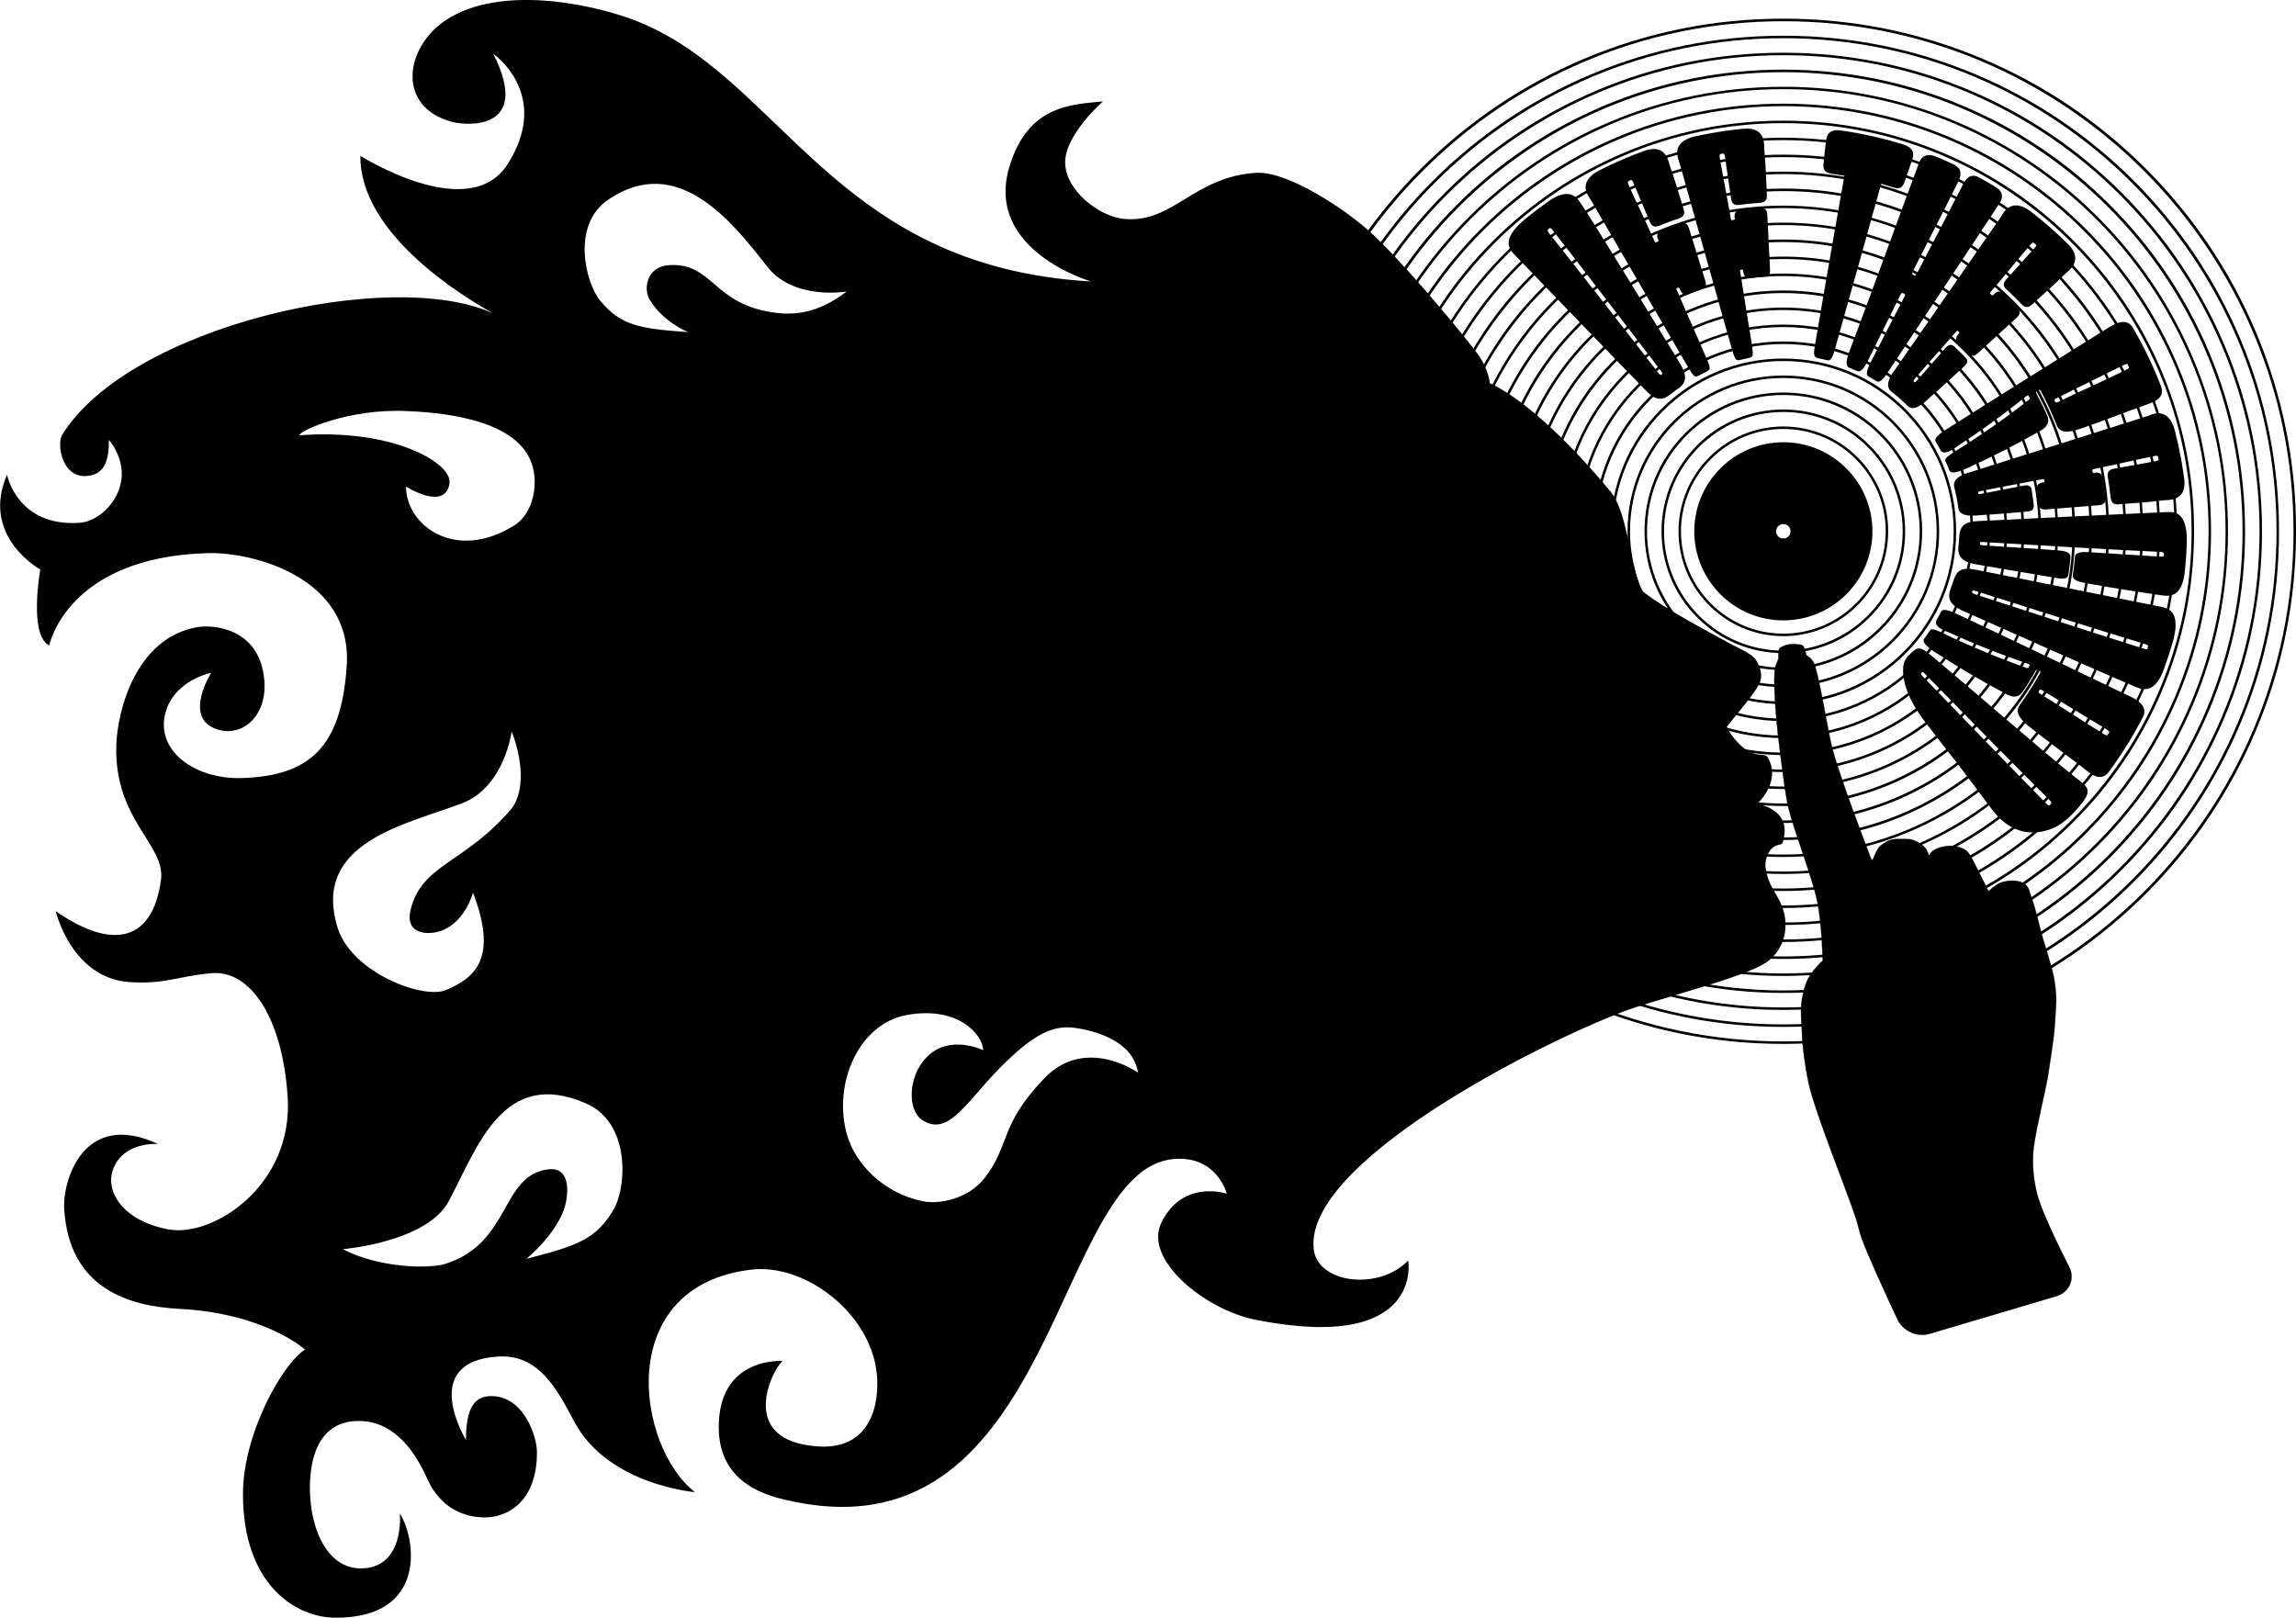 <svg viewBox="0 0 500 352.32" xmlns="http://www.w3.org/2000/svg" id="a"><defs><style>.b{fill:none;}</style></defs><path d="M388.36,227.36c-15.07,0-29.69-2.95-43.46-8.77-13.29-5.62-25.23-13.67-35.49-23.93s-18.3-22.19-23.93-35.49c-5.82-13.76-8.77-28.38-8.77-43.46s2.95-29.69,8.77-43.46c5.62-13.29,13.67-25.23,23.93-35.49,10.25-10.25,22.19-18.3,35.49-23.93,13.76-5.82,28.39-8.77,43.46-8.77s29.69,2.95,43.46,8.77c13.29,5.62,25.23,13.67,35.49,23.93,10.25,10.25,18.3,22.19,23.93,35.49,5.82,13.76,8.77,28.39,8.77,43.46s-2.95,29.69-8.77,43.46c-5.62,13.29-13.67,25.23-23.93,35.49-10.25,10.25-22.19,18.3-35.49,23.93-13.76,5.82-28.39,8.77-43.46,8.77ZM388.36,4.62c-61.26,0-111.1,49.84-111.1,111.1s49.84,111.1,111.1,111.1,111.1-49.84,111.1-111.1S449.62,4.62,388.36,4.62Z"></path><path d="M388.36,223.66c-14.57,0-28.71-2.85-42.02-8.48-12.85-5.44-24.4-13.22-34.31-23.13s-17.7-21.46-23.13-34.31c-5.63-13.31-8.48-27.44-8.48-42.02s2.85-28.71,8.48-42.02c5.44-12.85,13.22-24.4,23.13-34.31s21.46-17.7,34.31-23.13c13.31-5.63,27.44-8.48,42.02-8.48s28.71,2.85,42.02,8.48c12.85,5.44,24.4,13.22,34.31,23.13s17.7,21.46,23.13,34.31c5.63,13.31,8.48,27.44,8.48,42.02s-2.85,28.71-8.48,42.02c-5.44,12.85-13.22,24.4-23.13,34.31s-21.46,17.7-34.31,23.13c-13.31,5.63-27.44,8.48-42.02,8.48ZM388.36,8.32c-59.22,0-107.4,48.18-107.4,107.4s48.18,107.4,107.4,107.4,107.4-48.18,107.4-107.4S447.58,8.32,388.36,8.32Z"></path><path d="M388.36,219.96c-14.07,0-27.72-2.76-40.58-8.19-12.41-5.25-23.56-12.77-33.13-22.34-9.57-9.57-17.09-20.72-22.34-33.13-5.44-12.85-8.19-26.5-8.19-40.58s2.76-27.72,8.19-40.58c5.25-12.41,12.77-23.56,22.34-33.13,9.57-9.57,20.72-17.09,33.13-22.34,12.85-5.44,26.5-8.19,40.58-8.19s27.72,2.76,40.58,8.19c12.41,5.25,23.56,12.77,33.13,22.34,9.57,9.57,17.09,20.72,22.34,33.13,5.44,12.85,8.19,26.5,8.19,40.58s-2.76,27.72-8.19,40.58c-5.25,12.41-12.77,23.56-22.34,33.13s-20.72,17.09-33.13,22.34c-12.85,5.44-26.5,8.19-40.58,8.19ZM388.36,12.02c-57.18,0-103.7,46.52-103.7,103.7s46.52,103.7,103.7,103.7,103.7-46.52,103.7-103.7S445.54,12.02,388.36,12.02Z"></path><path d="M388.36,216.26c-13.57,0-26.74-2.66-39.14-7.9-11.97-5.06-22.72-12.31-31.96-21.55-9.23-9.23-16.48-19.99-21.55-31.96-5.24-12.4-7.9-25.56-7.9-39.14s2.66-26.74,7.9-39.14c5.06-11.97,12.31-22.72,21.55-31.96,9.23-9.23,19.99-16.48,31.96-21.55,12.4-5.24,25.56-7.9,39.14-7.9s26.74,2.66,39.14,7.9c11.97,5.06,22.72,12.31,31.96,21.55,9.23,9.23,16.48,19.99,21.55,31.96,5.24,12.4,7.9,25.56,7.9,39.14s-2.66,26.74-7.9,39.14c-5.06,11.97-12.31,22.72-21.55,31.96-9.23,9.23-19.99,16.48-31.96,21.55-12.4,5.24-25.56,7.9-39.14,7.9ZM388.36,15.72c-55.14,0-100,44.86-100,100s44.86,100,100,100,100-44.86,100-100S443.5,15.72,388.36,15.72Z"></path><path d="M388.36,212.56c-13.07,0-25.76-2.56-37.69-7.61-11.53-4.88-21.89-11.86-30.78-20.75-8.89-8.89-15.88-19.25-20.75-30.78-5.05-11.94-7.61-24.62-7.61-37.69s2.56-25.76,7.61-37.69c4.88-11.53,11.86-21.89,20.75-30.78,8.89-8.89,19.25-15.88,30.78-20.75,11.94-5.05,24.62-7.61,37.69-7.61s25.76,2.56,37.69,7.61c11.53,4.88,21.89,11.86,30.78,20.75,8.89,8.89,15.88,19.25,20.75,30.78,5.05,11.94,7.61,24.62,7.61,37.69s-2.56,25.76-7.61,37.69c-4.88,11.53-11.86,21.89-20.75,30.78-8.89,8.89-19.25,15.88-30.78,20.75-11.94,5.05-24.62,7.61-37.69,7.61ZM388.36,19.42c-53.1,0-96.3,43.2-96.3,96.3s43.2,96.3,96.3,96.3,96.3-43.2,96.3-96.3-43.2-96.3-96.3-96.3Z"></path><path d="M388.36,208.86c-12.57,0-24.77-2.46-36.25-7.32-11.09-4.69-21.05-11.41-29.61-19.96-8.55-8.55-15.27-18.51-19.96-29.61-4.86-11.48-7.32-23.68-7.32-36.25s2.46-24.77,7.32-36.25c4.69-11.09,11.41-21.05,19.96-29.61,8.55-8.55,18.51-15.27,29.61-19.96,11.48-4.86,23.68-7.32,36.25-7.32s24.77,2.46,36.25,7.32c11.09,4.69,21.05,11.41,29.61,19.96,8.55,8.55,15.27,18.51,19.96,29.61,4.86,11.48,7.32,23.68,7.32,36.25s-2.46,24.77-7.32,36.25c-4.69,11.09-11.41,21.05-19.96,29.61-8.55,8.55-18.51,15.27-29.61,19.96-11.48,4.86-23.68,7.32-36.25,7.32ZM388.36,23.12c-51.06,0-92.6,41.54-92.6,92.6s41.54,92.6,92.6,92.6,92.6-41.54,92.6-92.6-41.54-92.6-92.6-92.6Z"></path><path d="M388.36,205.16c-12.07,0-23.79-2.36-34.81-7.03-10.65-4.5-20.22-10.95-28.43-19.17-8.21-8.21-14.66-17.78-19.17-28.43-4.66-11.03-7.03-22.74-7.03-34.81s2.36-23.79,7.03-34.81c4.5-10.65,10.95-20.22,19.17-28.43,8.21-8.21,17.78-14.66,28.43-19.17,11.03-4.66,22.74-7.03,34.81-7.03s23.79,2.36,34.81,7.03c10.65,4.5,20.22,10.95,28.43,19.17,8.21,8.21,14.66,17.78,19.17,28.43,4.66,11.03,7.03,22.74,7.03,34.81s-2.36,23.79-7.03,34.81c-4.5,10.65-10.95,20.22-19.17,28.43-8.21,8.21-17.78,14.66-28.43,19.17-11.03,4.66-22.74,7.03-34.81,7.03ZM388.36,26.82c-49.02,0-88.9,39.88-88.9,88.9s39.88,88.9,88.9,88.9,88.9-39.88,88.9-88.9-39.88-88.9-88.9-88.9Z"></path><path d="M388.36,201.46c-11.57,0-22.8-2.27-33.37-6.74-10.21-4.32-19.38-10.5-27.25-18.37-7.87-7.87-14.06-17.04-18.37-27.25-4.47-10.57-6.74-21.8-6.74-33.37s2.27-22.8,6.74-33.37c4.32-10.21,10.5-19.38,18.37-27.25,7.87-7.87,17.04-14.06,27.25-18.37,10.57-4.47,21.8-6.74,33.37-6.74s22.8,2.27,33.37,6.74c10.21,4.32,19.38,10.5,27.25,18.37s14.06,17.04,18.37,27.25c4.47,10.57,6.74,21.8,6.74,33.37s-2.27,22.8-6.74,33.37c-4.32,10.21-10.5,19.38-18.37,27.25-7.87,7.87-17.04,14.06-27.25,18.37-10.57,4.47-21.8,6.74-33.37,6.74ZM388.36,30.52c-46.98,0-85.2,38.22-85.2,85.2s38.22,85.2,85.2,85.2,85.2-38.22,85.2-85.2-38.22-85.2-85.2-85.2Z"></path><path d="M388.36,197.76c-11.07,0-21.82-2.17-31.93-6.45-9.77-4.13-18.54-10.05-26.08-17.58-7.53-7.53-13.45-16.31-17.58-26.08-4.28-10.11-6.45-20.86-6.45-31.93s2.17-21.82,6.45-31.93c4.13-9.77,10.05-18.54,17.58-26.08s16.31-13.45,26.08-17.58c10.11-4.28,20.86-6.45,31.93-6.45s21.82,2.17,31.93,6.45c9.77,4.13,18.54,10.05,26.08,17.58s13.45,16.31,17.58,26.08c4.28,10.11,6.45,20.86,6.45,31.93s-2.17,21.82-6.45,31.93c-4.13,9.77-10.05,18.54-17.58,26.08-7.53,7.53-16.31,13.45-26.08,17.58-10.11,4.28-20.86,6.45-31.93,6.45ZM388.36,34.22c-44.94,0-81.5,36.56-81.5,81.5s36.56,81.5,81.5,81.5,81.5-36.56,81.5-81.5-36.56-81.5-81.5-81.5Z"></path><path d="M388.36,194.06c-10.58,0-20.83-2.07-30.49-6.16-9.33-3.95-17.71-9.59-24.9-16.79s-12.84-15.57-16.79-24.9c-4.08-9.66-6.16-19.92-6.16-30.49s2.07-20.83,6.16-30.49c3.95-9.33,9.59-17.71,16.79-24.9,7.19-7.19,15.57-12.84,24.9-16.79,9.66-4.09,19.92-6.16,30.49-6.16s20.83,2.07,30.49,6.16c9.33,3.95,17.71,9.59,24.9,16.79,7.19,7.19,12.84,15.57,16.79,24.9,4.09,9.66,6.16,19.92,6.16,30.49s-2.07,20.83-6.16,30.49c-3.95,9.33-9.59,17.71-16.79,24.9s-15.57,12.84-24.9,16.79c-9.66,4.08-19.92,6.16-30.49,6.16ZM388.36,37.92c-42.9,0-77.8,34.9-77.8,77.8s34.9,77.8,77.8,77.8,77.8-34.9,77.8-77.8-34.9-77.8-77.8-77.8Z"></path><path d="M388.36,190.35c-10.08,0-19.85-1.97-29.05-5.87-8.89-3.76-16.87-9.14-23.72-16-6.85-6.85-12.24-14.84-16-23.72-3.89-9.2-5.87-18.98-5.87-29.05s1.97-19.85,5.87-29.05c3.76-8.89,9.14-16.87,16-23.72,6.85-6.85,14.84-12.24,23.72-16,9.2-3.89,18.98-5.87,29.05-5.87s19.85,1.97,29.05,5.87c8.89,3.76,16.87,9.14,23.72,16,6.85,6.85,12.24,14.84,16,23.72,3.89,9.2,5.87,18.98,5.87,29.05s-1.97,19.85-5.87,29.05c-3.76,8.89-9.14,16.87-16,23.72-6.85,6.85-14.84,12.24-23.72,16-9.2,3.89-18.98,5.87-29.05,5.87ZM388.36,41.62c-40.86,0-74.1,33.24-74.1,74.1s33.24,74.1,74.1,74.1,74.1-33.24,74.1-74.1-33.24-74.1-74.1-74.1Z"></path><path d="M388.36,186.65c-9.58,0-18.87-1.88-27.61-5.57-8.45-3.57-16.03-8.69-22.55-15.2-6.51-6.51-11.63-14.1-15.2-22.55-3.7-8.75-5.57-18.04-5.57-27.61s1.88-18.87,5.57-27.61c3.57-8.45,8.69-16.03,15.2-22.55,6.51-6.51,14.1-11.63,22.55-15.2,8.75-3.7,18.04-5.57,27.61-5.57s18.87,1.88,27.61,5.57c8.45,3.57,16.03,8.69,22.55,15.2,6.51,6.51,11.63,14.1,15.2,22.55,3.7,8.75,5.57,18.04,5.57,27.61s-1.88,18.87-5.57,27.61c-3.57,8.45-8.69,16.03-15.2,22.55-6.51,6.51-14.1,11.63-22.55,15.2-8.75,3.7-18.04,5.57-27.61,5.57ZM388.36,45.32c-38.82,0-70.4,31.58-70.4,70.4s31.58,70.4,70.4,70.4,70.4-31.58,70.4-70.4-31.58-70.4-70.4-70.4Z"></path><path d="M388.36,182.95c-9.08,0-17.88-1.78-26.17-5.28-8.01-3.39-15.2-8.23-21.37-14.41-6.17-6.17-11.02-13.37-14.41-21.37-3.51-8.29-5.28-17.09-5.28-26.17s1.78-17.88,5.28-26.17c3.39-8.01,8.23-15.2,14.41-21.37,6.17-6.17,13.37-11.02,21.37-14.41,8.29-3.51,17.09-5.28,26.17-5.28s17.88,1.78,26.17,5.28c8.01,3.39,15.2,8.23,21.37,14.41,6.17,6.17,11.02,13.37,14.41,21.37,3.51,8.29,5.28,17.09,5.28,26.17s-1.78,17.88-5.28,26.17c-3.39,8.01-8.23,15.2-14.41,21.37-6.17,6.17-13.37,11.02-21.37,14.41-8.29,3.51-17.09,5.28-26.17,5.28ZM388.36,49.02c-36.78,0-66.69,29.92-66.69,66.69s29.92,66.69,66.69,66.69,66.69-29.92,66.69-66.69-29.92-66.69-66.69-66.69Z"></path><path d="M388.36,179.25c-8.58,0-16.9-1.68-24.73-4.99-7.57-3.2-14.36-7.78-20.2-13.62-5.83-5.83-10.42-12.63-13.62-20.2-3.31-7.83-4.99-16.15-4.99-24.73s1.68-16.9,4.99-24.73c3.2-7.57,7.78-14.36,13.62-20.2,5.83-5.83,12.63-10.42,20.2-13.62,7.83-3.31,16.15-4.99,24.73-4.99s16.9,1.68,24.73,4.99c7.57,3.2,14.36,7.78,20.2,13.62,5.83,5.83,10.42,12.63,13.62,20.2,3.31,7.83,4.99,16.15,4.99,24.73s-1.68,16.9-4.99,24.73c-3.2,7.57-7.78,14.36-13.62,20.2-5.83,5.83-12.63,10.42-20.2,13.62-7.83,3.31-16.15,4.99-24.73,4.99ZM388.36,52.72c-34.74,0-62.99,28.26-62.99,62.99s28.26,62.99,62.99,62.99,62.99-28.26,62.99-62.99-28.26-62.99-62.99-62.99Z"></path><path d="M388.36,175.55c-8.08,0-15.91-1.58-23.29-4.7-7.13-3.01-13.52-7.33-19.02-12.82-5.5-5.49-9.81-11.89-12.82-19.02-3.12-7.38-4.7-15.21-4.7-23.29s1.58-15.91,4.7-23.29c3.01-7.13,7.33-13.52,12.82-19.02,5.49-5.49,11.89-9.81,19.02-12.82,7.38-3.12,15.21-4.7,23.29-4.7s15.91,1.58,23.29,4.7c7.13,3.01,13.52,7.33,19.02,12.82,5.5,5.49,9.81,11.89,12.82,19.02,3.12,7.38,4.7,15.21,4.7,23.29s-1.58,15.91-4.7,23.29c-3.01,7.13-7.33,13.52-12.82,19.02-5.49,5.49-11.89,9.81-19.02,12.82-7.38,3.12-15.21,4.7-23.29,4.7ZM388.36,56.42c-32.69,0-59.29,26.6-59.29,59.29s26.6,59.29,59.29,59.29,59.29-26.6,59.29-59.29-26.6-59.29-59.29-59.29Z"></path><path d="M388.36,171.85c-7.58,0-14.93-1.48-21.85-4.41-6.68-2.83-12.69-6.87-17.84-12.03s-9.2-11.16-12.03-17.84c-2.93-6.92-4.41-14.27-4.41-21.85s1.48-14.93,4.41-21.85c2.83-6.68,6.87-12.69,12.03-17.84,5.16-5.16,11.16-9.2,17.84-12.03,6.92-2.93,14.27-4.41,21.85-4.41s14.93,1.48,21.85,4.41c6.68,2.83,12.69,6.87,17.84,12.03,5.16,5.16,9.2,11.16,12.03,17.84,2.93,6.92,4.41,14.27,4.41,21.85s-1.48,14.93-4.41,21.85c-2.83,6.68-6.87,12.69-12.03,17.84-5.16,5.16-11.16,9.2-17.84,12.03-6.92,2.93-14.27,4.41-21.85,4.41ZM388.36,60.13c-30.65,0-55.59,24.94-55.59,55.59s24.94,55.59,55.59,55.59,55.59-24.94,55.59-55.59-24.94-55.59-55.59-55.59Z"></path><path d="M388.36,168.15c-7.08,0-13.95-1.39-20.41-4.12-6.24-2.64-11.85-6.42-16.67-11.24-4.82-4.82-8.6-10.42-11.24-16.67-2.73-6.46-4.12-13.33-4.12-20.41s1.39-13.94,4.12-20.41c2.64-6.24,6.42-11.85,11.24-16.67s10.42-8.6,16.67-11.24c6.46-2.73,13.33-4.12,20.41-4.12s13.94,1.39,20.41,4.12c6.24,2.64,11.85,6.42,16.67,11.24s8.6,10.42,11.24,16.67c2.73,6.46,4.12,13.33,4.12,20.41s-1.39,13.94-4.12,20.41c-2.64,6.24-6.42,11.85-11.24,16.67-4.82,4.82-10.42,8.6-16.67,11.24-6.46,2.73-13.33,4.12-20.41,4.12ZM388.36,63.83c-28.61,0-51.89,23.28-51.89,51.89s23.28,51.89,51.89,51.89,51.89-23.28,51.89-51.89-23.28-51.89-51.89-51.89Z"></path><path d="M388.36,164.45c-6.58,0-12.96-1.29-18.97-3.83-5.8-2.45-11.01-5.97-15.49-10.44s-7.99-9.69-10.44-15.49c-2.54-6.01-3.83-12.39-3.83-18.97s1.29-12.96,3.83-18.97c2.45-5.8,5.97-11.01,10.44-15.49,4.48-4.48,9.69-7.99,15.49-10.44,6.01-2.54,12.39-3.83,18.97-3.83s12.96,1.29,18.97,3.83c5.8,2.45,11.01,5.97,15.49,10.44,4.48,4.48,7.99,9.69,10.44,15.49,2.54,6.01,3.83,12.39,3.83,18.97s-1.29,12.96-3.83,18.97c-2.45,5.8-5.97,11.01-10.44,15.49s-9.69,7.99-15.49,10.44c-6.01,2.54-12.39,3.83-18.97,3.83ZM388.36,67.53c-26.57,0-48.19,21.62-48.19,48.19s21.62,48.19,48.19,48.19,48.19-21.62,48.19-48.19-21.62-48.19-48.19-48.19Z"></path><path d="M388.36,160.75c-6.08,0-11.98-1.19-17.53-3.54-5.36-2.27-10.18-5.51-14.31-9.65-4.14-4.14-7.38-8.95-9.65-14.31-2.35-5.55-3.54-11.45-3.54-17.53s1.19-11.98,3.54-17.53c2.27-5.36,5.51-10.18,9.65-14.31,4.14-4.14,8.95-7.38,14.31-9.65,5.55-2.35,11.45-3.54,17.53-3.54s11.98,1.19,17.53,3.54c5.36,2.27,10.18,5.51,14.31,9.65s7.38,8.95,9.65,14.31c2.35,5.55,3.54,11.45,3.54,17.53s-1.19,11.98-3.54,17.53c-2.27,5.36-5.51,10.18-9.65,14.31-4.14,4.14-8.95,7.38-14.31,9.65-5.55,2.35-11.45,3.54-17.53,3.54ZM388.36,71.23c-24.53,0-44.49,19.96-44.49,44.49s19.96,44.49,44.49,44.49,44.49-19.96,44.49-44.49-19.96-44.49-44.49-44.49Z"></path><path d="M388.36,157.05c-5.58,0-10.99-1.09-16.09-3.25-4.92-2.08-9.34-5.06-13.14-8.86s-6.78-8.22-8.86-13.14c-2.16-5.1-3.25-10.51-3.25-16.09s1.09-10.99,3.25-16.09c2.08-4.92,5.06-9.34,8.86-13.14,3.8-3.8,8.22-6.78,13.14-8.86,5.1-2.16,10.51-3.25,16.09-3.25s10.99,1.09,16.09,3.25c4.92,2.08,9.34,5.06,13.14,8.86,3.8,3.8,6.78,8.22,8.86,13.14,2.16,5.1,3.25,10.51,3.25,16.09s-1.09,10.99-3.25,16.09c-2.08,4.92-5.06,9.34-8.86,13.14s-8.22,6.78-13.14,8.86c-5.1,2.16-10.51,3.25-16.09,3.25ZM388.36,74.93c-22.49,0-40.79,18.3-40.79,40.79s18.3,40.79,40.79,40.79,40.79-18.3,40.79-40.79-18.3-40.79-40.79-40.79Z"></path><path d="M388.36,153.35c-10.05,0-19.5-3.91-26.61-11.02-7.11-7.11-11.02-16.56-11.02-26.61s3.91-19.5,11.02-26.61c7.11-7.11,16.56-11.02,26.61-11.02s19.5,3.91,26.61,11.02c7.11,7.11,11.02,16.56,11.02,26.61s-3.91,19.5-11.02,26.61c-7.11,7.11-16.56,11.02-26.61,11.02ZM388.36,78.63c-20.45,0-37.09,16.64-37.09,37.09s16.64,37.09,37.09,37.09,37.09-16.64,37.09-37.09-16.64-37.09-37.09-37.09Z"></path><path d="M388.36,149.65c-9.06,0-17.58-3.53-23.99-9.94-6.41-6.41-9.94-14.93-9.94-23.99s3.53-17.58,9.94-23.99c6.41-6.41,14.93-9.94,23.99-9.94s17.58,3.53,23.99,9.94c6.41,6.41,9.94,14.93,9.94,23.99s-3.53,17.58-9.94,23.99c-6.41,6.41-14.93,9.94-23.99,9.94ZM388.36,82.33c-18.41,0-33.39,14.98-33.39,33.39s14.98,33.39,33.39,33.39,33.39-14.98,33.39-33.39-14.98-33.39-33.39-33.39Z"></path><path d="M388.36,145.95c-8.07,0-15.67-3.14-21.38-8.85-5.71-5.71-8.85-13.3-8.85-21.38s3.14-15.67,8.85-21.38c5.71-5.71,13.3-8.85,21.38-8.85s15.67,3.14,21.38,8.85c5.71,5.71,8.85,13.3,8.85,21.38s-3.14,15.67-8.85,21.38c-5.71,5.71-13.3,8.85-21.38,8.85ZM388.36,86.03c-16.37,0-29.69,13.32-29.69,29.69s13.32,29.69,29.69,29.69,29.69-13.32,29.69-29.69-13.32-29.69-29.69-29.69Z"></path><path d="M388.36,142.25c-7.09,0-13.75-2.76-18.76-7.77s-7.77-11.67-7.77-18.76,2.76-13.75,7.77-18.76c5.01-5.01,11.67-7.77,18.76-7.77s13.75,2.76,18.76,7.77c5.01,5.01,7.77,11.67,7.77,18.76s-2.76,13.75-7.77,18.76-11.67,7.77-18.76,7.77ZM388.36,89.73c-14.33,0-25.99,11.66-25.99,25.99s11.66,25.99,25.99,25.99,25.99-11.66,25.99-25.99-11.66-25.99-25.99-25.99Z"></path><path d="M388.36,138.55c-12.59,0-22.83-10.24-22.83-22.83s10.24-22.83,22.83-22.83,22.83,10.24,22.83,22.83-10.24,22.83-22.83,22.83ZM388.36,93.43c-12.29,0-22.29,10-22.29,22.29s10,22.29,22.29,22.29,22.29-10,22.29-22.29-10-22.29-22.29-22.29Z"></path><path d="M388.36,135.12c-10.7,0-19.4-8.7-19.4-19.4s8.7-19.4,19.4-19.4,19.4,8.7,19.4,19.4-8.7,19.4-19.4,19.4ZM388.36,97.4c-10.1,0-18.32,8.22-18.32,18.32s8.22,18.32,18.32,18.32,18.32-8.22,18.32-18.32-8.22-18.32-18.32-18.32Z"></path><path d="M388.36,96.86c-10.41,0-18.86,8.44-18.86,18.86s8.44,18.86,18.86,18.86,18.86-8.44,18.86-18.86-8.44-18.86-18.86-18.86ZM388.36,117.35c-.9,0-1.63-.73-1.63-1.63s.73-1.63,1.63-1.63,1.63.73,1.63,1.63-.73,1.63-1.63,1.63Z"></path><path d="M388.36,134.63c-10.43,0-18.91-8.48-18.91-18.91s8.48-18.91,18.91-18.91,18.91,8.48,18.91,18.91-8.48,18.91-18.91,18.91ZM388.36,96.92c-10.37,0-18.8,8.43-18.8,18.8s8.43,18.8,18.8,18.8,18.8-8.43,18.8-18.8-8.43-18.8-18.8-18.8ZM388.36,117.41c-.93,0-1.69-.76-1.69-1.69s.76-1.69,1.69-1.69,1.69.76,1.69,1.69-.76,1.69-1.69,1.69ZM388.36,114.14c-.87,0-1.58.71-1.58,1.58s.71,1.58,1.58,1.58,1.58-.71,1.58-1.58-.71-1.58-1.58-1.58Z"></path><path d="M444.21,150.22c-.08.13-.17.29-.26.42-.13.2.43.53.61.64,1.68,1.02,4.14,2.6,6.62,4.19,2.47,1.59,4.95,3.18,6.66,4.22.26.16.96.65,1.13.39.11-.16.24-.4.37-.59.12-.2-.63-.66-.89-.82-3.32-2.03-10.09-6.1-13.4-8.14-.18-.11-.74-.45-.83-.3Z" class="b"></path><path d="M338.16,50.17c-.13-.16-.41-.56-.67-.49-.1.03-.4.28-.44.38-.1.24.16.58.29.74,6.04,7.55,17.76,22.6,23.62,30.19.14.18.43.62.63.67.12.03.4-.18.41-.29.02-.19-.32-.62-.46-.8-5.84-7.62-17.45-22.84-23.38-30.4Z" class="b"></path><path d="M466.8,141.27c.19.06.65.23.83.02.07-.08.17-.46.15-.56-.05-.26-.46-.39-.65-.45-9.25-2.79-27.44-8.54-36.58-11.46-.22-.07-.71-.26-.9-.2-.11.04-.24.37-.18.47.09.17.61.33.84.4,9.13,2.96,27.32,8.91,36.5,11.77Z" class="b"></path><path d="M447.4,87.16c.07.14.15.3.21.44.1.22.68-.08.87-.17,1.76-.87,4.42-2.1,7.08-3.34,2.66-1.24,5.34-2.48,7.13-3.37.27-.14,1.07-.46.94-.74-.08-.18-.2-.42-.3-.63-.1-.21-.9.18-1.17.31-3.5,1.71-10.56,5.25-14.06,6.95-.19.09-.78.38-.7.54Z" class="b"></path><path d="M445.59,174.98c.14.14.47.51.72.41.1-.04.37-.32.4-.42.08-.25-.22-.56-.37-.7-6.86-6.81-20.23-20.41-26.93-27.28-.16-.17-.5-.56-.71-.6-.12-.02-.38.21-.38.33,0,.2.39.58.55.75,6.68,6.89,19.96,20.68,26.72,27.51Z" class="b"></path><path d="M344.57,44.75c2.46,3.8,6.57,10.44,10.65,17.07,4.07,6.64,8.14,13.27,10.49,17.1.51.83,1.08,1.83,1.21,2.82.07.5.03.99-.17,1.46-.1.24-.24.47-.44.69-.19.23-.43.45-.73.66-.13.1-.27.2-.43.31-.15.11-.32.22-.48.34-.16.12-.32.24-.47.35-.15.11-.29.23-.42.32-.16.13-.32.24-.47.34-.15.1-.3.19-.44.27-.29.15-.56.25-.82.31-.52.11-1,.07-1.45-.1-.91-.34-1.7-1.14-2.45-1.91-3.07-3.15-8.53-8.78-13.97-14.43-5.45-5.65-10.89-11.29-13.95-14.45-.76-.79-1.66-1.63-1.7-2.89-.02-.63.17-1.38.73-2.25.28-.44.64-.92,1.11-1.42.47-.51,1.05-1.06,1.76-1.63.3-.24.67-.55,1.09-.88.43-.33.89-.7,1.36-1.06.48-.35.95-.71,1.39-1.03.43-.32.83-.6,1.14-.82.3-.21.59-.41.86-.58.28-.17.55-.31.8-.44.51-.25.97-.43,1.4-.53.85-.2,1.53-.15,2.08.05,1.11.42,1.74,1.45,2.3,2.32ZM361.54,80.57c-5.84-7.62-17.45-22.84-23.38-30.4-.13-.16-.41-.56-.67-.49-.1.03-.4.28-.44.38-.1.24.16.58.29.74,6.04,7.55,17.76,22.6,23.62,30.19.14.18.43.62.63.67.12.03.4-.18.41-.29.02-.19-.32-.62-.46-.8Z"></path><path d="M358.15,32.82c-.89.33-1.73.64-2.54.97-.41.16-.81.32-1.21.49-.4.17-.8.34-1.19.51-.2.09-.4.17-.6.26-.2.09-.4.18-.6.27-.4.18-.81.37-1.22.56-.41.19-.83.4-1.26.61-.43.21-.87.42-1.31.66-.63.33-1.14.65-1.54,1-.4.35-.7.69-.91,1.03-.22.34-.35.68-.41,1.01-.07.33-.07.64-.04.94.15,1.19.95,2.12,1.14,2.46,5.68,9.77,15,25.8,20.19,34.74,1.17,2.01,1.75,3.01,2.2,3.43.22.21.41.26.61.23.21-.03.44-.16.74-.33.25-.13.43-.22.6-.31.09-.05.18-.1.28-.14.1-.05.21-.1.33-.16.16-.08.3-.15.42-.22.12-.07.22-.13.3-.2.15-.15.21-.34.18-.64-.07-.61-.54-1.67-1.48-3.8-1.95-4.4-3.82-8.79-5.57-12.76-.24-.54-.26-.59-.06-.68.11-.05.14-.06.25-.11.2-.08.25.18.4.45.11.21.29.55.54.79.25.24.58.38,1.01.21.86-.37,2.61-.99,3.5-1.29.84-.27.6-1.22.47-1.63-.9-2.89-2.68-8.62-3.55-11.41-.14-.44-.52-1.48-1.59-1.14-.29.09-.66.22-1.06.36-.2.07-.41.14-.62.22s-.43.16-.65.24c-.43.16-.87.32-1.26.48-.39.16-.75.3-1.04.42-.24.1-.41.23-.52.39-.11.16-.16.33-.18.51-.03.36.09.72.21.95.04.08.17.31-.07.41-.13.06-.28.12-.41.18-.18.08-.26-.12-.33-.27-1.64-3.71-3.79-8.11-5.52-11.95-.29-.64-.44-.99-.09-1.15.15-.06.28-.12.43-.18.29-.12.41.18.71.87.87,2.04,2.65,6.34,3.48,8.27.11.25.29.59.6.79.31.21.74.28,1.36.03.27-.11.6-.24.97-.39.37-.15.78-.29,1.18-.45.2-.08.41-.15.6-.22.2-.07.4-.14.58-.2.37-.13.72-.25.99-.34,1.46-.47,1.22-1.49,1.07-1.99-.89-2.86-1.94-6.53-3.02-9.53-.13-.35-.31-1.56-1.05-2.49-.37-.46-.88-.86-1.6-1.04-.36-.09-.77-.12-1.24-.08-.47.05-1,.15-1.59.37Z"></path><path d="M379.74,28.02c-.47.04-.92.1-1.37.15-.45.05-.89.1-1.32.16-.43.06-.86.12-1.29.18-.21.03-.43.06-.64.09-.21.03-.43.07-.64.1-.43.07-.86.14-1.29.21-.43.07-.87.16-1.32.24-.89.16-1.82.36-2.8.57-.69.15-1.26.36-1.74.59-.48.23-.85.49-1.14.77-.59.56-.84,1.17-.92,1.77-.15,1.19.39,2.29.49,2.67,3.06,10.88,8.07,28.73,10.87,38.68.63,2.24.95,3.35,1.27,3.87.16.26.33.37.54.39.1,0,.22,0,.35-.03.13-.03.28-.06.45-.1.27-.06.46-.12.66-.16.2-.04.39-.08.66-.14.35-.07.61-.12.8-.23.09-.05.17-.12.22-.22.06-.09.09-.21.11-.36.08-.6-.11-1.75-.49-4.04-.79-4.75-1.5-9.47-2.2-13.75-.1-.59-.11-.64.11-.67.12-.02.15-.02.26-.04.21-.03.2.24.27.53.06.23.14.6.32.89.18.3.47.52.93.46.46-.07,1.16-.14,1.85-.22.7-.06,1.39-.13,1.86-.15.88-.05.88-1.04.86-1.46-.15-3.02-.45-9.02-.59-11.94-.02-.46-.14-1.56-1.26-1.49-.15,0-.33.02-.51.03-.19.01-.39.03-.6.05-.42.04-.88.07-1.34.12-.46.05-.92.1-1.34.15-.11.01-.21.02-.31.03-.1.01-.2.03-.29.04-.19.03-.36.05-.51.07-.52.07-.79.36-.9.7-.12.34-.09.72-.04.97.02.08.08.34-.17.38-.14.02-.3.05-.44.07-.19.03-.22-.18-.25-.34-.66-4-1.64-8.8-2.35-12.96-.12-.69-.18-1.07.2-1.13.16-.03.3-.05.46-.07.31-.05.36.27.47,1.02.34,2.19.98,6.8,1.3,8.88.09.54.37,1.46,1.69,1.29.57-.09,1.43-.18,2.28-.27.43-.05.86-.08,1.25-.11.39-.03.75-.07,1.04-.08,1.53-.1,1.55-1.14,1.52-1.66-.15-3-.25-6.81-.56-9.99-.04-.37.08-1.59-.39-2.67-.24-.54-.63-1.05-1.28-1.4-.65-.36-1.55-.54-2.8-.42Z"></path><path d="M414.54,31.48c-1.78-.55-4.12-1.21-6.56-1.76-2.44-.56-4.98-1.01-7.13-1.31-.59-.08-1.08-.08-1.48.01-.4.09-.72.26-.96.48-.49.45-.7,1.13-.79,1.94-.19,1.74-.32,2.96-.48,4.41-.07.62-.13,1.21.11,1.68.12.23.31.44.61.6.15.08.33.15.54.21.21.06.45.11.73.15.19.03.45.06.72.1.14.02.28.04.42.06.14.02.28.05.41.07.53.09.97.16.97.16,0,0-1.22,6.96-2.64,15.02-1.41,8.06-2.98,17.24-3.73,21.66-.17,1.01-.29,1.73-.22,2.21.08.48.35.75.98.87.24.05.56.12.89.19.33.07.66.16.92.22.96.26,1.3-.86,1.77-2.52,1.21-4.29,3.73-13.27,5.94-21.17,2.2-7.9,4.1-14.73,4.1-14.73,0,0,.11.03.28.08.17.05.41.12.68.2.53.16,1.16.34,1.56.48.97.32,1.54.24,1.92-.08.38-.32.59-.91.84-1.63.5-1.43.98-2.83,1.45-4.19.26-.74.34-1.42.08-2-.26-.58-.86-1.06-1.94-1.41Z"></path><path d="M435.22,44.64c.23-.36.65-.96.73-1.66.04-.35,0-.72-.19-1.1-.19-.37-.54-.74-1.09-1.09-.9-.57-2.74-1.64-3.68-2.15-.26-.14-.5-.24-.73-.3-.23-.06-.44-.07-.64-.06-.4.03-.73.18-1.01.39-.56.42-.91,1.07-1.1,1.44-2.37,4.66-7.38,14.3-9.85,19.05-.15.29-.4,1.01-.76.82-.1-.05-.26-.13-.36-.18-.31-.16.05-.76.2-1.05,1.18-2.33,3.03-5.95,4.87-9.59,1.85-3.63,3.7-7.27,4.86-9.64.18-.38.48-1.04.46-1.74-.01-.35-.1-.71-.33-1.06-.23-.34-.6-.65-1.16-.92-.24-.11-.54-.25-.87-.41-.33-.15-.69-.31-1.06-.47-.36-.16-.72-.33-1.06-.47-.34-.14-.64-.27-.89-.36-.35-.14-.66-.23-.95-.28-.29-.05-.55-.05-.78-.03-.46.05-.82.22-1.1.45-.55.46-.8,1.16-.95,1.57-1.87,5.01-4.71,12.8-7.56,20.56-2.85,7.77-5.71,15.51-7.56,20.43-.16.41-.41,1.12-.49,1.78-.04.33-.04.65.03.91.07.26.22.47.48.59.22.11.56.24.9.39.34.14.67.29.9.38.24.1.48.05.7-.09.23-.13.45-.35.65-.61.4-.52.74-1.18.93-1.56,1.81-3.63,5.29-10.72,7.04-14.25.08-.17.31-.63.55-.51.1.05.29.14.39.19.29.15,0,.58-.08.75-1.84,3.55-5.59,10.8-7.3,14.18-.18.36-.5,1.02-.68,1.64-.09.31-.14.61-.13.85.01.25.1.43.28.54.11.06.25.14.41.23.08.04.16.09.24.13.08.05.17.1.25.15.17.1.34.2.49.29.15.09.29.18.4.25.44.27.93-.01,1.37-.45.44-.44.83-1.04,1.06-1.37,3.01-4.56,7.57-11.46,12.11-18.34,4.55-6.88,9.09-13.73,12.05-18.25Z"></path><path d="M436.95,63.02c.21.2.47.44.76.71.29.27.59.58.9.88.15.15.31.3.46.45.15.15.29.3.43.44.28.28.53.54.73.75,1.04,1.12,1.86.46,2.25.11,2.21-2.02,5.09-4.54,7.34-6.8.26-.27,1.27-.95,1.8-2.01.26-.53.4-1.16.26-1.89-.07-.36-.22-.75-.45-1.15-.24-.4-.56-.83-1.01-1.27-.67-.66-1.31-1.29-1.95-1.88-.32-.3-.64-.59-.96-.88-.32-.29-.64-.57-.97-.86-.16-.14-.32-.29-.49-.43-.17-.14-.33-.28-.5-.43-.34-.28-.67-.57-1.02-.86-.35-.29-.71-.58-1.08-.88-.37-.3-.75-.6-1.15-.91-.56-.43-1.07-.75-1.56-.96-.48-.21-.92-.34-1.32-.39-.8-.1-1.44.1-1.95.42-1.02.64-1.52,1.76-1.74,2.08-6.39,9.22-16.86,24.32-22.77,32.84-.23.32-.99,1.25-1.44,2.29-.23.52-.37,1.05-.34,1.56.01.25.07.49.19.72.12.22.29.44.53.63.18.13.34.27.5.4.16.13.32.25.47.38.15.13.3.26.45.38.07.06.15.12.22.19.07.06.14.13.21.19.14.13.28.25.43.38.14.13.28.26.42.39.29.26.56.54.86.83.2.19.4.32.62.38.22.07.46.07.69.04.48-.06.98-.3,1.46-.6.96-.6,1.79-1.47,2.07-1.72,2.41-2.09,5.2-4.69,7.42-6.71.38-.35,1.13-1.09.32-1.95-.61-.64-1.86-1.88-2.52-2.47-.37-.35-.75-.35-1.07-.22-.32.13-.59.4-.77.6-1.4,1.58-4.45,5.09-5.92,6.75-.5.57-.72.81-.84.7-.06-.05-.12-.11-.18-.16-.15-.14.09-.42.55-.95,2.75-3.2,6.04-6.82,8.7-9.88.11-.12.25-.29.37-.18.09.08.19.17.28.25.16.14-.03.33-.09.39-.18.18-.41.48-.52.81-.11.33-.09.67.21.95.18.17.4.38.65.6.25.23.5.49.77.75.27.25.52.52.75.76.23.24.45.46.62.64.6.65,1.46-.06,1.8-.37.09-.08.18-.17.26-.27,2.3-2.1,6.05-5.52,8.07-7.37.34-.31,1.11-1.11.35-1.92-.21-.23-.48-.5-.77-.8-.29-.3-.62-.63-.95-.95-.33-.32-.66-.65-.96-.94-.31-.29-.59-.55-.81-.76-.38-.36-.78-.37-1.11-.25-.33.12-.61.39-.77.59-.05.07-.21.28-.4.11-.11-.1-.23-.2-.33-.3-.14-.13,0-.29.1-.41,2.66-3.06,5.73-6.88,8.48-10.07.46-.53.71-.82,1-.57.12.1.23.2.35.31.23.21.02.45-.49,1.01-1.47,1.66-4.61,5.09-6.01,6.67-.18.2-.41.51-.46.88-.06.37.06.78.55,1.24Z"></path><path d="M428.93,101.72c-.52.24-1.52.73-2.45.99-.93.26-1.78.32-1.98-.31-.18-.52-.63-1.51-.86-2.01-.08-.18-.02-.39.15-.6.16-.21.43-.44.75-.68.65-.48,1.54-.99,2.35-1.5,1.89-1.2,4.72-3.06,7.5-5.01.69-.49,1.38-.98,2.05-1.47.67-.49,1.32-.96,1.94-1.43,1.24-.92,2.34-1.77,3.21-2.44.14-.11.55-.36.41-.61-.06-.11-.19-.33-.25-.45-.14-.25-.6.17-.76.3-.9.72-2,1.6-3.22,2.53-1.22.94-2.56,1.94-3.91,2.92-2.69,1.96-5.48,3.85-7.46,5.15-.43.28-1.21.91-1.98,1.23-.39.16-.77.26-1.11.21-.34-.05-.62-.25-.83-.66-.06-.11-.13-.25-.2-.4-.08-.15-.17-.31-.27-.47-.09-.16-.18-.32-.27-.47-.09-.15-.17-.28-.23-.39-.24-.43.17-.97.75-1.49.58-.51,1.33-.97,1.73-1.23,4.33-2.75,10.89-6.89,17.48-11.02,6.58-4.13,13.18-8.25,17.58-10.98.52-.32,1.5-.95,2.54-1.2.52-.12,1.06-.15,1.56,0,.5.16.96.51,1.32,1.13.97,1.65,2.21,3.92,3.33,6.26,1.13,2.33,2.12,4.73,2.81,6.52.55,1.42-.05,2.36-.91,2.97-.86.61-1.99.92-2.57,1.13-1.8.62-4.42,1.62-7.04,2.59-2.62.98-5.22,1.94-6.98,2.53-.6.2-1.7.59-2.74.64-.52.03-1.03-.03-1.45-.22-.43-.2-.79-.53-1-1.07-.05-.12-.09-.24-.14-.37-.05-.13-.11-.26-.17-.4-.12-.28-.24-.58-.37-.9-.13-.32-.28-.64-.43-.97-.07-.17-.15-.34-.22-.51-.07-.17-.16-.34-.23-.51-.16-.34-.31-.67-.47-1-.16-.33-.32-.65-.47-.95-.08-.15-.15-.3-.22-.45-.07-.14-.15-.28-.22-.42-.14-.27-.26-.51-.38-.73-.09-.19-.35-.68-.57-.59-.14.06-.4.2-.52.29-.25.17,0,.61.09.78.15.28.34.64.54,1.02.2.39.41.81.62,1.24.05.11.11.21.16.32.05.11.1.21.15.32.1.21.19.42.29.61.19.39.34.76.47,1.05.13.29.2.56.22.8.02.25,0,.48-.06.7-.11.43-.37.79-.68,1.09-.63.6-1.5.98-1.99,1.26-2,1.13-4.57,2.52-7.15,3.84-2.59,1.32-5.2,2.56-7.25,3.49ZM462.15,79.66c-3.5,1.71-10.56,5.25-14.06,6.95-.19.09-.78.38-.7.54.07.14.15.3.21.44.1.22.68-.08.87-.17,1.76-.87,4.42-2.1,7.08-3.34,2.66-1.24,5.34-2.48,7.13-3.37.27-.14,1.07-.46.94-.74-.08-.18-.2-.42-.3-.63-.1-.21-.9.18-1.17.31Z"></path><path d="M459.01,103.82c.21,1.13.5,3.41.62,4.55.14,1.52,1.19,1.51,1.71,1.47,2.99-.24,6.8-.47,9.96-.88.37-.05,1.59.03,2.66-.48.53-.26,1.03-.67,1.37-1.33.17-.33.29-.72.35-1.19.06-.46.07-1-.02-1.62-.06-.47-.13-.92-.19-1.37-.03-.22-.06-.44-.1-.66-.04-.22-.07-.44-.11-.65-.07-.43-.14-.86-.21-1.29-.07-.43-.16-.85-.24-1.27-.32-1.7-.71-3.42-1.2-5.37-.18-.68-.4-1.25-.65-1.72-.24-.47-.52-.83-.81-1.12-.58-.57-1.19-.8-1.8-.86-1.2-.11-2.28.46-2.65.58-10.7,3.39-28.21,8.93-38.1,12.06-.38.12-1.55.38-2.54.93-.49.27-.95.61-1.23,1.02-.14.21-.24.43-.29.68-.05.25-.04.52.04.81.21.85.39,1.59.52,2.33.03.19.07.37.11.55.03.19.06.37.09.56.02.09.03.19.05.28.01.1.03.19.04.29.03.2.06.39.08.6.04.27.12.5.26.68.13.19.32.34.52.46.41.24.96.36,1.52.42,1.12.11,2.32-.07,2.69-.09,3.19-.17,6.99-.52,9.98-.76.52-.04,1.56-.17,1.45-1.35-.1-.87-.31-2.62-.47-3.49-.04-.25-.13-.44-.26-.57-.13-.13-.28-.21-.45-.26-.33-.09-.71-.05-.98,0-2.07.39-6.63,1.3-8.81,1.71-.74.14-1.06.2-1.09.04-.02-.08-.03-.16-.04-.24-.04-.2.33-.27,1.02-.41,4.13-.84,8.95-1.69,12.93-2.48.16-.03.37-.07.4.08.02.12.05.25.07.37.04.21-.23.24-.31.25-.25.03-.62.13-.91.32-.14.09-.26.21-.34.36-.08.15-.11.32-.08.52.18.96.42,2.9.52,3.87.08.88,1.19.84,1.65.81.12-.01.25-.03.37-.05,3.11-.25,8.17-.65,10.89-.87.46-.04,1.56-.19,1.46-1.3-.03-.31-.08-.69-.12-1.11-.05-.42-.1-.88-.16-1.33-.06-.46-.13-.91-.19-1.33-.07-.42-.13-.8-.18-1.1-.04-.26-.14-.45-.27-.59-.13-.14-.29-.23-.46-.28-.34-.11-.72-.07-.97,0-.08.02-.34.1-.39-.15-.03-.14-.06-.3-.08-.44-.04-.19.18-.23.34-.26,3.98-.79,8.74-1.93,12.87-2.77.69-.14,1.06-.22,1.13.17.03.16.06.3.09.46.06.3-.26.36-1,.5-2.18.41-6.76,1.2-8.83,1.59-.27.05-.63.16-.9.41-.13.13-.24.29-.3.51-.06.21-.08.48-.03.81Z"></path><path d="M464.59,149.39c-4.18-1.74-11.32-4.88-18.44-8.04-7.12-3.16-14.23-6.32-18.33-8.15-.89-.39-1.93-.9-2.61-1.64-.68-.74-.98-1.69-.51-3.06.11-.29.24-.67.37-1.04.03-.09.07-.19.1-.28.03-.09.06-.18.09-.27.06-.18.11-.35.16-.5.13-.39.25-.72.4-1,.08-.14.16-.27.24-.39.08-.12.16-.23.25-.32.36-.39.8-.61,1.25-.73.93-.24,2.04-.02,3.09.19,4.32.85,12.01,2.38,19.7,3.93,7.69,1.55,15.38,3.1,19.69,3.96,1.08.22,2.29.4,3.05,1.42.38.51.62,1.23.68,2.27.01.26.01.54,0,.84-.02.3-.06.62-.11.97-.05.34-.12.71-.2,1.1-.04.2-.09.4-.14.61-.06.21-.12.42-.18.64-.41,1.47-1.42,4.55-1.96,5.97-.24.7-.52,1.28-.8,1.78-.28.5-.56.9-.85,1.23-.59.65-1.18.99-1.75,1.13-1.15.29-2.25-.21-3.2-.6ZM430.31,129.5c9.13,2.96,27.32,8.91,36.5,11.77.19.06.65.23.83.02.07-.08.17-.46.15-.56-.05-.26-.46-.39-.65-.45-9.25-2.79-27.44-8.54-36.58-11.46-.22-.07-.71-.26-.9-.2-.11.04-.24.37-.18.47.09.17.61.33.84.4Z"></path><path d="M475.78,124.58c.09-.75.17-1.93.27-3.11.03-.29.04-.59.06-.88.01-.29.03-.57.04-.84.03-.54.05-1.02.07-1.4.02-.9,0-1.69-.07-2.38-.07-.69-.19-1.27-.34-1.76-.07-.25-.15-.47-.24-.68-.09-.2-.19-.39-.29-.56-.21-.33-.43-.59-.68-.79-.97-.8-2.19-.68-3.29-.63-4.39.21-12.23.57-20.07.94-7.84.37-15.67.75-20.06.98-1.07.05-2.2.12-3.05.57-.21.11-.41.25-.58.42-.09.08-.17.18-.24.27-.08.1-.15.21-.21.33-.13.23-.22.51-.3.82-.08.31-.13.67-.14,1.08-.02.32-.05.71-.08,1.11-.04.39-.09.79-.11,1.1-.08.73.04,1.3.25,1.76.22.46.58.81.99,1.09.83.55,1.97.78,2.92.95,3.36.57,10.82,1.84,16.52,2.81,1.55.26,3.09.53,3.26-.51.07-.49.18-1.23.28-1.96.08-.74.17-1.48.19-1.98.03-1.17-1.36-1.38-3.14-1.5-3.94-.26-15.62-1.05-15.62-1.05-.23-.02-.78-.04-.91-.18-.04-.04-.04-.15-.03-.26,0-.11.04-.21.09-.24.17-.11.69-.05.92-.03,9.58.59,28.62,1.7,38.28,2.13.2,0,.63.04.74.27.05.09.05.48,0,.58-.12.24-.61.19-.81.18,0,0-2.85-.17-6.18-.38-3.33-.21-7.13-.45-9.03-.58-1.4-.09-3.24-.15-3.33,1.02-.01.25-.05.56-.09.9-.04.34-.07.71-.11,1.08-.09.74-.2,1.48-.26,1.97-.2,1.22,1.56,1.53,3,1.79,3.12.57,6.16,1.08,8.88,1.51,2.72.43,5.12.78,6.97,1.05,1.02.15,2.2.35,3.25-.2.26-.14.52-.33.76-.58.23-.25.45-.56.65-.95.2-.39.38-.85.53-1.39.15-.55.25-1.18.33-1.91Z"></path><path d="M422.01,142.46c-.48-.31-1.43-.89-2.15-1.54-.72-.64-1.22-1.34-.8-1.85.04-.05.09-.11.14-.18.05-.07.1-.14.16-.22.11-.16.23-.32.34-.49.12-.17.23-.34.33-.5.1-.16.2-.3.28-.41.12-.16.32-.22.58-.2.27.02.6.12.98.27.75.29,1.67.77,2.53,1.18,1.01.48,2.29,1.07,3.71,1.69,1.42.63,2.97,1.3,4.54,1.94.78.32,1.57.64,2.34.95.77.3,1.52.6,2.24.87,1.44.55,2.75,1.03,3.78,1.4.17.06.59.27.73.02.06-.11.19-.33.25-.45.13-.25-.47-.42-.66-.49-.55-.18-1.15-.39-1.8-.62-.65-.23-1.35-.48-2.07-.74-1.45-.53-3-1.12-4.56-1.74-1.55-.61-3.09-1.25-4.53-1.86-1.43-.61-2.74-1.19-3.82-1.68-.47-.21-1.41-.53-2.1-1.01-.35-.24-.63-.51-.77-.83-.07-.16-.1-.32-.08-.49,0-.09.03-.18.06-.27.03-.09.07-.19.13-.29.06-.11.14-.24.23-.39.04-.07.09-.15.13-.23.04-.08.08-.16.13-.25.17-.33.35-.66.46-.88.44-.88,2.76.23,3.62.64,4.65,2.18,11.66,5.5,18.67,8.85,7.01,3.34,14.03,6.71,18.69,8.95.55.26,1.61.75,2.38,1.5.38.37.69.81.82,1.32.13.51.09,1.09-.24,1.72-.88,1.7-2.13,3.97-3.5,6.16-.34.55-.7,1.09-1.04,1.62-.17.27-.34.53-.52.79-.18.26-.35.51-.52.76-.34.5-.67.98-.99,1.43-.33.45-.63.87-.91,1.25-.44.61-.96.91-1.47,1.02-.51.1-1.03,0-1.52-.19-.98-.4-1.85-1.18-2.33-1.56-1.49-1.19-3.74-2.87-5.97-4.55-2.23-1.68-4.44-3.37-5.88-4.53-.5-.4-1.4-1.12-2.01-1.97-.3-.42-.53-.88-.6-1.35-.03-.23-.02-.47.04-.7.06-.23.16-.48.34-.72.29-.41.66-.9,1.04-1.47.19-.28.39-.58.6-.88.2-.3.4-.62.6-.93.1-.16.2-.31.3-.47.1-.15.2-.31.29-.47.19-.31.38-.62.55-.91.09-.15.18-.29.26-.42.08-.14.16-.27.23-.41.15-.26.29-.5.41-.71.05-.09.15-.25.22-.41.06-.16.08-.32-.02-.39-.12-.09-.39-.23-.52-.28-.14-.06-.26.03-.37.14-.11.12-.2.27-.24.35-.16.28-.36.63-.57,1-.22.38-.47.78-.72,1.19-.12.2-.24.41-.37.6-.13.2-.25.39-.37.57-.24.36-.45.7-.63.96-.36.52-.76.81-1.18.95-.42.14-.87.11-1.29,0-.85-.21-1.63-.74-2.13-1-2.02-1.08-4.57-2.49-7.08-3.98-2.5-1.48-4.95-3.01-6.83-4.24ZM458.44,158.66c-3.32-2.03-10.09-6.1-13.4-8.14-.18-.11-.74-.45-.83-.3-.08.13-.17.29-.26.42-.13.2.43.53.61.64,1.68,1.02,4.14,2.6,6.62,4.19,2.47,1.59,4.95,3.18,6.66,4.22.26.16.96.65,1.13.39.11-.16.24-.4.37-.59.12-.2-.63-.66-.89-.82Z"></path><path d="M414.53,144.85c.03-.19.07-.38.14-.57.06-.19.15-.36.24-.54.09-.18.19-.34.3-.49.11-.15.23-.28.34-.4.39-.4.73-.71,1.01-.96.18-.16.35-.29.51-.39.16-.1.31-.18.47-.22.31-.09.62-.06.97.08.7.27,1.54.97,2.81,2.04,3.37,2.83,9.34,7.92,15.29,13.03,5.96,5.1,11.92,10.21,15.38,12.91.83.65,1.49,1.14,1.95,1.61.46.47.71.91.69,1.45-.01.54-.28,1.18-.87,2.03-.3.42-.68.9-1.15,1.44-.12.13-.24.27-.37.42-.13.14-.27.29-.41.44-.28.3-.59.62-.92.96-1.06,1.08-2.66,2.24-3.96,2.75-.25.1-.5.19-.74.28-.24.08-.49.15-.73.21-.48.13-.94.22-1.39.28-.89.13-1.74.12-2.51.04-1.55-.17-2.87-.71-3.97-1.37-1.09-.67-1.97-1.46-2.65-2.19-.68-.73-1.17-1.39-1.48-1.81-2.66-3.58-4.81-6.43-6.93-9.23-2.23-2.85-4.17-5.27-7.58-9.78-.31-.41-.81-1.07-1.35-1.91-.54-.84-1.14-1.85-1.66-2.96-.26-.55-.5-1.13-.71-1.72-.11-.29-.2-.59-.29-.89-.09-.3-.17-.61-.24-.91-.07-.3-.13-.61-.17-.91-.05-.3-.07-.6-.1-.91-.02-.3-.03-.61-.02-.9.01-.3.04-.59.08-.89ZM418.87,147.47c6.68,6.89,19.96,20.68,26.72,27.51.14.14.47.51.72.41.1-.04.37-.32.4-.42.08-.25-.22-.56-.37-.7-6.86-6.81-20.23-20.41-26.93-27.28-.16-.17-.5-.56-.71-.6-.12-.02-.38.21-.38.33,0,.2.39.58.55.75Z"></path><path d="M447.99,282.23c2.63-.78,3.9-3.75,2.67-6.19-2.47-4.88-6.07-12.31-7-15.94-.62-2.43-1.27-6.14-.76-10.23.54-4.33,2.49-11.81,3.12-15.69.4-2.48,1.03-6.69,1.31-9.18.17-1.49.36-5.22.45-6.71s-.27-4.46-.59-5.91c-.46-2.1-1.75-6.19-2.36-8.25s-1.55-6.41-2.36-8.45c-.35-.88-.51-2.66-1.77-3.34-1.6-.86-3.55-.54-4.74-.22s-2.92,1.98-2.92,1.98c0,0-1.74-3.55-2.36-4.71-.56-1.05-1.51-3.3-2.4-4.08-.84-.74-2.66-1.14-3.79-1.08-4,.22-4.42,2.22-4.42,2.22,0,0-.3-1.7-1.63-2.54-2.12-1.34-2.38-1.19-5.08-1.19-2.05,0-2.81.76-3.79,1.41-.88.59-1.87,3.5-1.87,3.5,0,0-7.31-18.81-8.84-25.34-.97-4.12-2.32-12.9-3.54-17.09-.57-1.95-1.97-2.5-1.97-2.5,0,0-.32-2.05-.97-2.22-1.15-.29-3.24-.38-4.71.59-.51.33-.37,2.39-.37,2.39,0,0-.76,1.72-.81,2.33-.41,4.56.58,13.73,1.18,18.27.39,2.95,1.08,8.89,1.77,11.79,1.22,5.12,5.26,15.34,6.3,20.5s1.19,12.87,1.19,12.87c0,0-2.6,2.38-3.46,4.54-1.93,4.83-1.08,9.19-1.08,10.41,0,3.27.92,9.8,1.77,12.96,1.93,7.25,7.64,21.17,10.02,28.29.34,1.02.82,3.11,1.18,4.12,1.36,3.82,5.31,12.39,7.82,17.75,1.25,2.67,4.27,4.03,7.1,3.19l27.72-8.23Z"></path><path d="M418.57,290.73c-.84,0-1.68-.18-2.45-.53-1.31-.59-2.36-1.63-2.97-2.92-2.33-4.96-6.44-13.86-7.82-17.75-.19-.54-.42-1.39-.64-2.22-.2-.74-.38-1.43-.54-1.91-.9-2.69-2.28-6.38-3.75-10.28-2.38-6.33-5.07-13.51-6.27-18.01-.8-3-1.77-9.58-1.77-12.97,0-.21-.03-.51-.06-.9-.15-1.79-.46-5.52,1.14-9.52.83-2.08,3.29-4.39,3.46-4.54,0-.36-.23-8.08-1.19-12.85-.56-2.78-2-7.05-3.39-11.18-1.21-3.58-2.35-6.96-2.91-9.32-.56-2.37-1.12-6.73-1.53-9.91-.09-.69-.17-1.34-.24-1.88-.17-1.3-1.67-12.83-1.18-18.27.05-.59.75-2.2.81-2.33,0-.15-.12-2.07.38-2.4,1.55-1.02,3.71-.85,4.74-.59.64.16.96,2.02.99,2.23.15.07,1.44.67,1.97,2.51.73,2.51,1.52,6.73,2.22,10.46.48,2.56.93,4.97,1.32,6.63,1.47,6.26,8.33,24.01,8.81,25.27.16-.46,1.05-2.9,1.86-3.45.13-.09.26-.18.39-.27.8-.56,1.63-1.14,3.41-1.14.26,0,.5,0,.72,0,2.03-.01,2.45-.01,4.38,1.2,1.14.72,1.53,2.08,1.62,2.46.15-.41.95-1.95,4.42-2.14,1.17-.06,2.98.36,3.8,1.09.69.61,1.39,2.04,1.95,3.19.16.34.32.65.45.9.58,1.09,2.16,4.32,2.34,4.68.23-.21,1.84-1.68,2.91-1.96,1.32-.36,3.22-.61,4.76.22.97.52,1.29,1.68,1.55,2.6.08.28.15.54.23.75.52,1.32,1.1,3.6,1.61,5.61.27,1.08.53,2.1.75,2.83.15.5.34,1.13.54,1.79.66,2.17,1.47,4.87,1.82,6.46.31,1.39.69,4.39.59,5.92-.02.36-.05.85-.08,1.41-.1,1.76-.24,4.17-.37,5.3-.29,2.59-.94,6.91-1.31,9.18-.27,1.64-.77,3.94-1.31,6.36-.74,3.36-1.5,6.84-1.82,9.33-.4,3.22-.15,6.66.76,10.22.9,3.54,4.31,10.62,7,15.94.59,1.17.64,2.54.12,3.74-.52,1.21-1.54,2.11-2.8,2.49v-.03s0,.03,0,.03l-27.72,8.23c-.56.17-1.13.25-1.71.25ZM390.68,140.3c-.97,0-2.08.19-2.99.78-.49.32-.36,2.34-.36,2.36h0s0,.01,0,.01c0,.02-.75,1.73-.81,2.32-.49,5.44,1.01,16.96,1.18,18.26.07.54.16,1.19.24,1.88.41,3.18.96,7.53,1.52,9.9.56,2.35,1.7,5.74,2.91,9.31,1.39,4.13,2.83,8.4,3.39,11.19.98,4.86,1.19,12.79,1.19,12.87h0s0,.02,0,.02c-.03.02-2.6,2.4-3.45,4.53-1.59,3.99-1.29,7.71-1.14,9.49.03.39.06.69.06.9,0,3.39.97,9.96,1.77,12.96,1.2,4.5,3.89,11.68,6.27,18.01,1.46,3.9,2.85,7.58,3.75,10.28.16.48.34,1.17.54,1.91.22.82.45,1.68.64,2.22,1.38,3.89,5.49,12.79,7.82,17.75,1.26,2.68,4.23,4.02,7.07,3.17l27.72-8.23c1.24-.37,2.25-1.26,2.76-2.46.51-1.19.47-2.54-.12-3.7-2.7-5.32-6.1-12.4-7-15.95-.91-3.57-1.17-7.01-.76-10.24.31-2.49,1.08-5.97,1.82-9.34.53-2.43,1.04-4.72,1.3-6.36.37-2.27,1.02-6.59,1.31-9.18.13-1.13.27-3.54.37-5.3.03-.56.06-1.05.08-1.41.1-1.52-.28-4.51-.59-5.9-.35-1.59-1.16-4.29-1.82-6.46-.2-.67-.39-1.29-.54-1.79-.22-.74-.47-1.76-.75-2.84-.51-2.01-1.08-4.29-1.61-5.61-.08-.21-.16-.47-.23-.75-.26-.92-.57-2.06-1.52-2.57-1.53-.82-3.41-.57-4.72-.21-1.13.31-2.89,1.96-2.91,1.98l-.03.03-.02-.03s-1.74-3.57-2.36-4.71c-.13-.25-.29-.56-.45-.9-.53-1.09-1.26-2.58-1.94-3.18-.82-.72-2.61-1.14-3.77-1.07-3.93.21-4.39,2.18-4.4,2.2l-.03.14-.02-.14s-.31-1.7-1.62-2.52c-1.91-1.2-2.28-1.2-4.35-1.19-.22,0-.46,0-.72,0-1.77,0-2.55.55-3.38,1.13-.13.09-.25.18-.39.27-.87.58-1.85,3.46-1.86,3.49l-.02.07-.03-.07c-.07-.19-7.33-18.88-8.84-25.34-.39-1.66-.84-4.07-1.32-6.63-.7-3.73-1.49-7.95-2.22-10.46-.56-1.92-1.94-2.47-1.96-2.48h-.01s0-.02,0-.02c0-.02-.33-2.04-.95-2.2-.42-.11-1.03-.2-1.7-.2Z"></path><path d="M388.47,198.74c-.82-3.71-3.38-5.18-3.99-9.84-.11-.81.09-3.11,1.63-4.33,1-.79,1.92-.45,2.11-1.07,2.32-7.42-5.61-8.39-5.61-8.39,0,0,5.36-4.68,2.42-10.04-.65-1.17-1.97-.13-4.33-1.51-2.89-1.69-4.69-5.2-4.69-5.2,0,0,1.71-2.19,2.31-2.9,1.06-1.25,3.09-3.83,4-5.19.93-1.39,2.16-3.21.03-6.58-.84-1.34-3.96-2.63-5.35-3.39-4.83-2.65-14.36-7.65-18.94-11.25-1-.79-1.67-3.45-1.97-4.69-1.7-7.04-2.54-13.88-5.44-17.39-7.83-9.46-18.23-19.86-26.24-23.53,0,0-.1-3.11-3.01-6.88-5.35-6.93-16.72-20.35-23.22-26.22-5.14-4.64-17.71-13.12-24.62-12.7-13.7.84-18.12,11.1-28.84,10.03-5.41-.54-12.76-6.23-12.76-12.33s8.28-13.27,8.21-13.26c-6.8.72-16.21.72-20.32,14.13-5.61,18.32,17.74,25.09,17.74,25.09-56.56-3.24-67.48-44.99-99.88-57.07-9.04-3.37-28.8-7.6-40.55.11-9.02,5.92-10.91,18.91,1.25,22.2,3.36.91,17.42,1.88,9.03-14.8-.04-.08,12.81,8.84,3.09,24.04-8.44,13.19-32.05-1.87-32.05-1.84-.15,16.76,21.67,30.29,28.96,34.34-22.2-10.24-79.32,2.77-93.91,26.44-1.25,2.03,0,10.38,6.49,8.76,2.4-.6,3.79-2.81,3.68-7.68,0,0,2.66,2.91,2.81,7.03.22,5.95-4.98,10.74-9.08,11.03-13.73.97-15.9-10.49-15.9-10.49-5.84,13.52,7.25,20.66,7.25,20.66,0,0-2.6,14.27,1.95,16.55,0,0,3.79-19.25,34.5-20.11,9.86-.28,31.56,5.33,30.28,24.55-1.19,17.84-8.15,23.96-22.82,24.44-9.95.32-18.93-5.73-16.65-14.27,1.28-4.83,5.84-7.68,9.95-8.65,0,0-5.95,9.41.76,12.11,5.74,2.31,11.49-2.52,10.81-10.49-.97-11.46-11.23-12.16-14.6-11.57-13.52,2.38-17.39,18.42-17.63,25.63-.54,16.44,10.77,21.71,9.73,29.42-1.73,12.87-9.95,15.79-22.93,6.81,0,0,3.46,14.71,16.22,15.46,7.88.47,10.17-1.3,17.74-1.95,8.25-.71,15.36,9.3,16.55,26.82,1.32,19.45-16.26,30.77-25.95,28.98-9.95-1.84-13.73-8.25-12.14-12.86,2.19-6.39,9.87-5.74,9.87-5.74-16.33-7.57-20.82,8.15-20.44,14.17,1.08,17.3,14.03,21.16,25.09,21.74,18.71.97,27.36,8.87,27.36,8.87-4.76,2.92-13.52,18.15-13.52,31.47,0,19.68,11.43,26.93,20.22,26.93,19.9,0,17.5-17.07,13.95-22.71,0,0,1.13,11.92-8.48,11.97-6.33.03-10.22-6.46-10.98-14.68-.52-5.61-.05-18.01,11.25-17.41,4.11.22,9.73,2.49,14.27,12.76,1.19,2.7,4.65,8.22,12.54,8.22,4.52,0,11.25-3.14,11.25-14.17,0-3.57-2.81-11.68-9.19-12.22-4.02-.34-6.27,1.84-6.27,9.52,0,0-10.47-17.1,7.03-18.17,8.87-.54,12.84,7.19,16.55,14.17,7.35,13.84,26.28,15.36,26.28,15.36-12.76-9.95-17.81-44.83,12.22-48.45,11.68-1.41,25.85,9.3,27.36,22.39.74,6.38-.99,16.88-12.76,16.11-18.17-1.19-9.62-17.41-7.68-18.6,0,0-13.95-1.08-13.95,14.38,0,12.87,11.34,15.25,16.76,16.33,56.78,11.36,56.23-72.35,82.24-74.7,9.52-.86,11.63,7.54,11.63,7.54,0,0-9.62-3.24-14.27,6.38-3.88,8.03,9.62,18.93,20.55,21.09,36.76,7.28,33.27-12.96,33.22-12.9-6.4,6.62-19.7,5-20.56-2.46-2.16-18.61,47.51-44.14,67.33-51.74,6.64-2.55,26.12-7.35,31.08-10.64,3.03-2.01,5.15-5.91,4.03-10.96ZM65.2,94.82c-.13-.95,10.69-5.9,23.45-5.29,5.4.26,23.57,1.13,27.13,11.38,1.6,4.6.27,10.94-3.68,13.45-12.87,8.16-23.68.11-23.68-8.39,0,0,8.31,5.31,9.43-.46.69-3.56-5.97-7.44-13.45-9.31-9.65-2.41-19.19-1.38-19.19-1.38ZM100.54,174.99c9.35-3.53,10.89-15.71,10.89-15.71,3.07,8.13,2.2,14.23-.19,17.03-10.07,11.75-19.32,11.87-21.8,21.73-1.28,5.06,2.93,5.6,5.73,4.95,5.93-1.37,7.84-8.56,7.84-8.56,5.32,13.9.84,18.42-5.94,21.22-4.94,2.04-20.59-3.79-23.59-13.72-5.57-18.47,14.83-22.32,27.06-26.94ZM133.7,263.29c-3.72,6.5-7.82,8.02-19.07,10.88,0,0,5.96-4.78,8.12-10.59,1.02-2.74,1.92-9.59-3.42-8.9-10.34,1.35-8.08,16.13-22.36,20.59-3.6,1.12-14.43.91-22.31-3.2,0,0,18.3-1.49,23.09-10.49,6.27-11.77,11.81-29.16,29.9-21.24,9.72,4.25,8.77,18.2,6.06,22.94ZM168.91,68.12c-13.73-1.72-13.52-10.92-23.14-10.38-4.94.28-5.7,5.11-4.33,7.46,2.92,4.97,8.44,7.14,8.44,7.14-10.71-.76-14.68-1.46-19.14-6.81-3.24-3.89-6.41-16.54,1.73-22.06,15.14-10.27,26.97,4.84,34.61,14.6,5.84,7.46,17.3,5.41,17.3,5.41-6.49,5.08-12,5.08-15.46,4.65ZM227.35,234.92c-9.87,10.36-7.22,14.3-12.95,21.67-3.48,4.49-9.82,5.78-13.38,5.05-8.76-1.79-14.78-8.22-16.58-14.53-3.09-10.82,2.38-24.1,13.03-26.04,11.02-2.01,16.48,4.11,16.65,7.66,0,0-7.4-3.63-12.38,1.58-4.18,4.37-4,11.53-1,13.57,6.09,4.12,10.1-4.79,18.53-12.81,5.67-5.39,9.77-7.9,14.77-7.21,3.92.54,12.66,2.61,13.79,9.76,0,0-11.45-8.18-20.49,1.31Z"></path></svg>